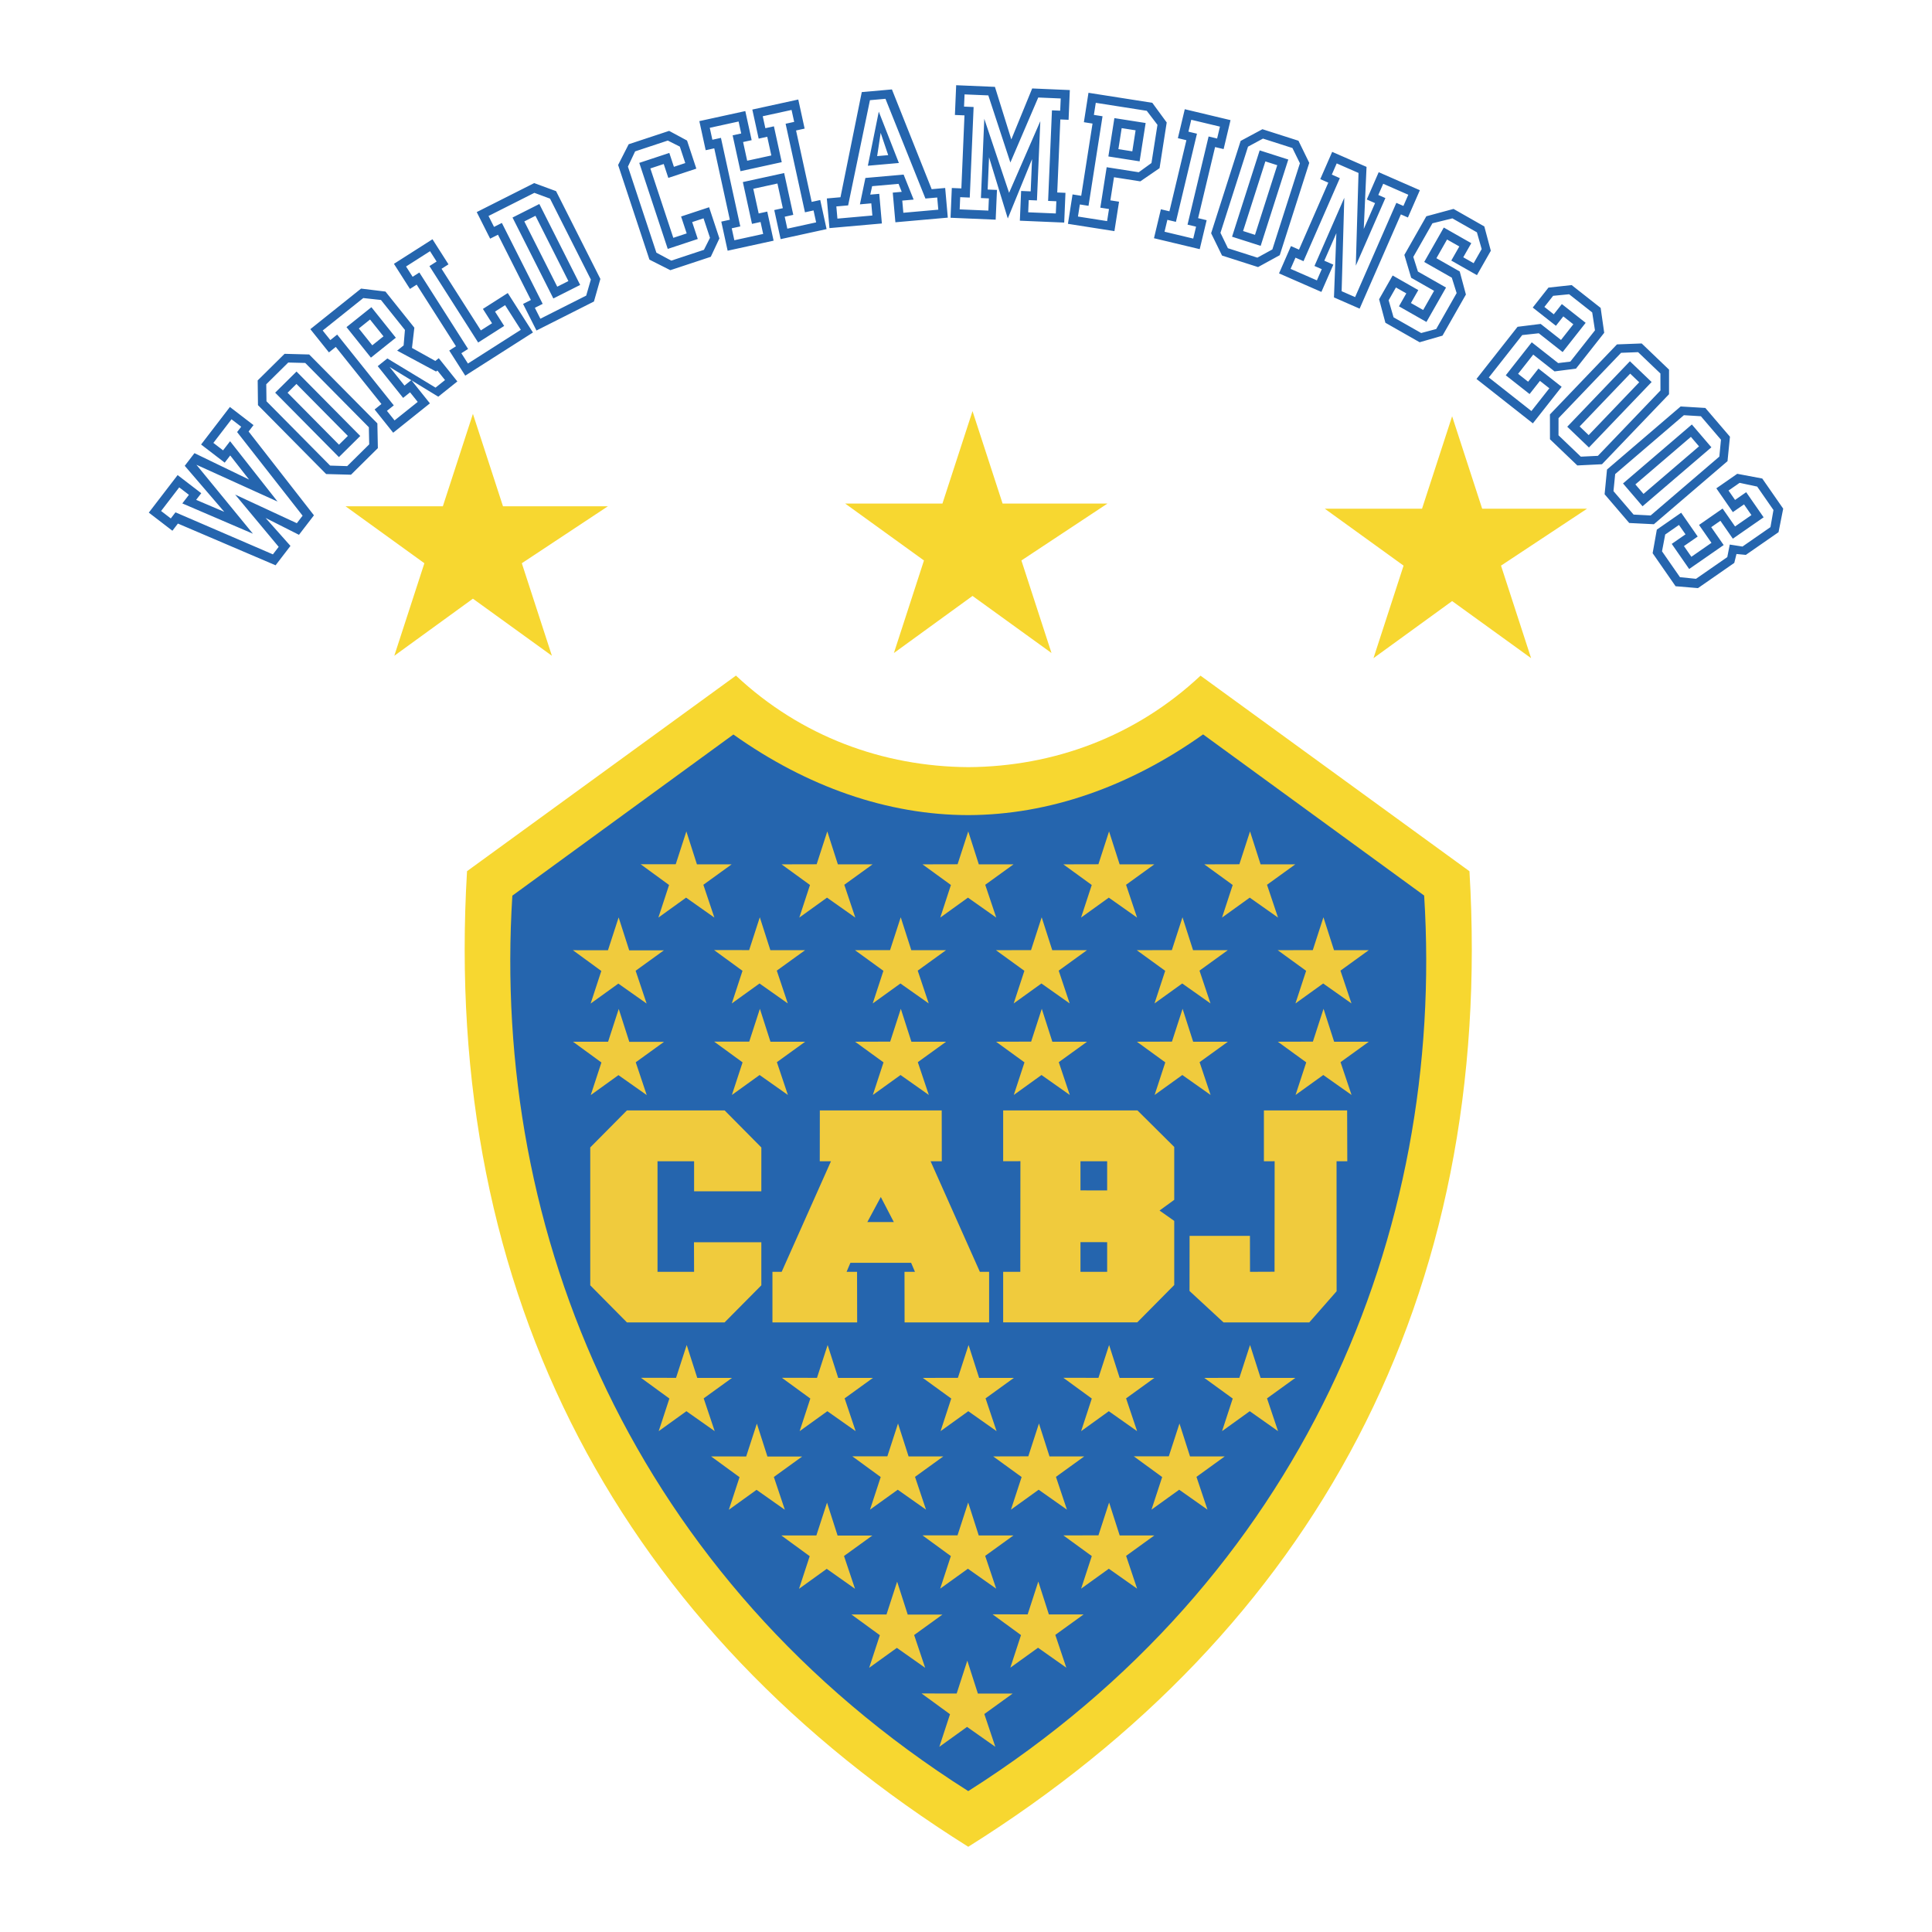 <svg xmlns="http://www.w3.org/2000/svg" width="2500" height="2500" viewBox="0 0 192.756 192.756"><g fill-rule="evenodd" clip-rule="evenodd"><path fill="#fff" d="M0 0h192.756v192.756H0V0z"/><path d="M96.603 184.252c-34.465-21.599-52.543-54.85-50.007-97.335l26.83-19.512c6.497 6.089 14.684 9.075 23.177 9.133 8.491-.052 16.676-3.038 23.174-9.126l26.83 19.511c2.536 42.486-15.543 75.736-50.004 97.329z" fill="#f7d730"/><path d="M96.603 81.324c-8.054-.012-16.071-2.815-23.433-8.043L51.117 89.36c-2.126 33.69 12.118 68.195 45.486 89.339 33.366-21.154 47.61-55.66 45.485-89.35l-22.055-16.078c-7.361 5.228-15.381 8.031-23.43 8.053z" fill="#2565ae"/><path d="M96.634 134.192l1.053 3.283h3.465l-2.822 2.04 1.098 3.271-2.822-1.99-2.765 1.99 1.065-3.253-2.837-2.059 3.502-.008 1.063-3.274zm-14.06 0l1.054 3.283h3.463l-2.822 2.04 1.098 3.271-2.822-1.99-2.764 1.99 1.065-3.253-2.836-2.069 3.501.003 1.063-3.275zm-14.062 0l1.054 3.283h3.463l-2.822 2.04 1.098 3.271-2.822-1.99-2.764 1.99 1.066-3.253-2.836-2.069 3.5.003 1.063-3.275zm35.144 7.831l1.053 3.284h3.465l-2.822 2.039 1.096 3.271-2.822-1.988-2.762 1.988 1.064-3.252-2.836-2.059 3.502-.009 1.062-3.274zm-14.061 0l1.054 3.284h3.463l-2.821 2.039 1.097 3.271-2.821-1.988-2.765 1.988 1.066-3.252-2.836-2.071 3.5.004 1.063-3.275zm-14.083.012l1.054 3.284h3.462l-2.821 2.039 1.097 3.272-2.823-1.99-2.764 1.99 1.066-3.252-2.837-2.071 3.501.003 1.065-3.275zm35.144 7.872l1.055 3.283h3.461l-2.82 2.039 1.098 3.272-2.822-1.989-2.764 1.989 1.064-3.251-2.834-2.061 3.498-.008 1.064-3.274zm-14.061 0l1.053 3.283h3.465l-2.822 2.039 1.098 3.272-2.822-1.989-2.765 1.989 1.065-3.251-2.836-2.07 3.501.002 1.063-3.275zm-14.083.011l1.054 3.284h3.463l-2.822 2.04 1.097 3.272-2.821-1.991-2.764 1.991 1.065-3.254-2.836-2.069 3.5.003 1.064-3.276zm21.08 7.872l1.055 3.284h3.463l-2.822 2.038 1.098 3.273-2.822-1.99-2.764 1.99 1.066-3.252-2.836-2.07 3.5.002 1.062-3.275zm-14.084.013l1.055 3.283h3.464l-2.823 2.04 1.099 3.271-2.823-1.989-2.763 1.989 1.066-3.252-2.837-2.069 3.5.002 1.062-3.275zm7.001 7.883l1.054 3.283h3.465l-2.822 2.04 1.098 3.271-2.822-1.988-2.765 1.988 1.066-3.252-2.837-2.07 3.502.004 1.061-3.276zm28.208-31.494l1.053 3.283h3.463l-2.822 2.04 1.1 3.271-2.822-1.99-2.764 1.99 1.064-3.253-2.836-2.059 3.5-.008 1.064-3.274zm-14.061 0l1.053 3.283h3.463l-2.822 2.04 1.098 3.271-2.822-1.99-2.762 1.99 1.064-3.253-2.836-2.069 3.5.003 1.064-3.275zm7.02 7.831l1.053 3.284h3.463l-2.82 2.039 1.098 3.271-2.822-1.988-2.764 1.988 1.066-3.252-2.836-2.071 3.498.004 1.064-3.275zM82.539 82.951l1.055 3.285h3.463l-2.822 2.039 1.098 3.272-2.822-1.99-2.764 1.99 1.066-3.252-2.836-2.059 3.5-.008 1.062-3.277zm-14.06 0l1.054 3.285h3.463l-2.822 2.039 1.098 3.272-2.821-1.99-2.764 1.99 1.065-3.252-2.836-2.07 3.501.003 1.062-3.277zm-6.758 8.578l1.054 3.284h3.463l-2.821 2.039 1.097 3.272-2.822-1.99-2.764 1.99 1.065-3.252-2.836-2.07 3.5.003 1.064-3.276zm14.085-.012l1.053 3.284h3.464L77.5 96.84l1.098 3.272-2.821-1.99-2.765 1.99 1.067-3.253-2.836-2.069 3.5.003 1.063-3.276zm14.06 0l1.054 3.284h3.462l-2.821 2.039 1.097 3.272-2.823-1.99-2.763 1.99 1.065-3.253-2.836-2.058 3.5-.008 1.065-3.276zm.009 9.132l1.055 3.284h3.463l-2.823 2.039 1.099 3.272-2.823-1.99-2.764 1.99 1.066-3.252-2.836-2.06 3.501-.009 1.062-3.274zm-14.061 0l1.054 3.284h3.463l-2.822 2.039 1.098 3.272-2.822-1.99-2.764 1.99 1.066-3.252-2.837-2.07 3.501.002 1.063-3.275zm-14.083.012l1.054 3.284h3.463l-2.821 2.038 1.097 3.273-2.822-1.99-2.764 1.99 1.066-3.252-2.836-2.07 3.5.002 1.063-3.275zm34.872-17.71l1.053 3.285h3.463l-2.822 2.039 1.098 3.272-2.822-1.99-2.763 1.99 1.063-3.252-2.835-2.059 3.5-.008 1.065-3.277zm7.325 8.566l1.055 3.284h3.461l-2.818 2.039 1.096 3.272-2.82-1.99-2.766 1.99 1.066-3.253-2.838-2.058 3.502-.008 1.062-3.276zm.01 9.132l1.055 3.284h3.463l-2.822 2.039 1.098 3.272-2.822-1.99-2.764 1.99 1.066-3.252-2.836-2.06 3.5-.009 1.062-3.274zm6.712-17.698l1.055 3.285h3.463l-2.822 2.039 1.098 3.272-2.82-1.99-2.766 1.99 1.066-3.252-2.836-2.059 3.5-.008 1.062-3.277zm7.327 8.566l1.055 3.284h3.463l-2.822 2.039 1.098 3.272-2.82-1.99-2.766 1.99 1.066-3.253-2.836-2.058 3.5-.008 1.062-3.276zm.009 9.132l1.055 3.284h3.465l-2.824 2.039 1.098 3.272-2.82-1.99-2.764 1.99 1.064-3.252-2.836-2.06 3.5-.009 1.062-3.274zm6.729-17.698l1.053 3.285h3.463l-2.822 2.039 1.1 3.272-2.824-1.99-2.764 1.99 1.066-3.252-2.836-2.059 3.5-.008 1.064-3.277zm7.324 8.566l1.055 3.284h3.463l-2.82 2.039 1.098 3.272-2.822-1.99-2.766 1.99 1.066-3.253-2.836-2.058 3.5-.008 1.062-3.276zm.01 9.132l1.057 3.284h3.461l-2.822 2.039 1.1 3.272-2.822-1.99-2.766 1.99 1.066-3.252-2.836-2.06 3.5-.009 1.062-3.274zM75.958 118.854H69.25v-2.996H65.6v11.034h3.649l-.01-2.951 6.719.001.001 4.294-3.667 3.701h-9.743l-3.66-3.699v-13.759l3.659-3.693h9.749l3.663 3.697-.002 4.371zm14.945 7.137l.383.9h-1.044l.008 5.045h8.434v-5.045h-.922l-4.918-11.034h1.119l-.008-5.072h-12.16l-.007 5.072h1.118l-4.919 11.034h-.92v5.045h8.452l-.011-5.045h-1.045l.383-.9h6.057zm-4.368-4.066l1.344-2.5 1.298 2.501-2.642-.001zm47.869-11.14l.016 5.072h-1.072l.006 12.971-2.727 3.108h-8.557l-3.391-3.134.006-5.499 6.021-.003.008 3.591 2.447-.01.01-11.024H126.1v-5.072h8.304zm-34.318 0h13.398l3.67 3.646v5.277l-1.467 1.067 1.467 1.035v6.396l-3.691 3.729h-13.377v-5.045h1.711l.01-11.039-1.721.005v-5.071zm10.375 7.984l-2.662-.004v-2.907h2.662v2.925-.014zm0 5.163v2.96h-2.662v-2.963l2.662.003z" fill="#f0cb3d"/><path fill="#f7d730" d="M60.647 50.514l-8.585 5.68 3.001 9.232-7.88-5.695-7.844 5.695 3.001-9.232-7.862-5.68h9.705l3-9.222 3.001 9.222h10.463zM110.492 50.239l-8.586 5.679 3.002 9.233-7.879-5.695-7.844 5.695 2.999-9.233-7.861-5.679h9.705l3.001-9.222 3 9.222h10.463zM158.342 50.753l-8.586 5.68 3.002 9.232-7.879-5.695-7.846 5.695 3.002-9.232-7.861-5.68h9.703l3.002-9.222 2.998 9.222h10.465z"/><path d="M18.849 49.369l-.659.857 7.043 3.022-5.637-6.879 8.097 3.674-4.738-6.023-.7.911-.967-.743 1.809-2.356.968.743-.409.532 6.534 8.343-.576.75-6.154-2.855 4.343 5.214-.576.75-9.72-4.193-.467.608-.968-.742 1.809-2.356.968.743zm-1.648 3.583l.549-.716 9.744 4.163 1.485-1.934-2.481-2.789 3.33 1.682 1.494-1.945-6.519-8.362.49-.638-2.355-1.809-2.875 3.745 2.356 1.809.55-.716 1.879 2.402-5.447-2.633-.969 1.263 3.943 4.592-2.806-1.196.509-.662-2.356-1.809-2.875 3.744 2.354 1.809zM28.758 36.17l1.695.042 6.348 6.416.034 1.706-2.194 2.17-1.705-.052-6.349-6.417-.023-1.695 2.194-2.17zm6.26 11.192l2.682-2.653-.05-2.467-6.803-6.875-2.455-.066-2.683 2.654.029 2.466 6.802 6.875 2.478.066zm-1.204-1.757l2.13-2.107-6.36-6.429-2.13 2.108 6.36 6.428zm.893-2.114l-.886.876-5.129-5.184.886-.877 5.129 5.185zM38.008 29.928l2.392 2.99-.131 1.545-.646.518 3.886 2.088.128-.103.762.952-.944.755-4.81-2.911-.959.768 2.533 3.168.693-.555.763.954-2.309 1.846-.762-.953.684-.546-5.648-7.062-.683.546-.762-.953 4.05-3.239 1.763.192zm-5.189 5.23l.681-.545 4.556 5.695-.682.545 1.855 2.32 3.664-2.93-1.855-2.32-.682.545-1.481-1.853 4.851 2.962 1.904-1.522-1.855-2.319-.345.274-2.327-1.297.236-2.021-2.882-3.604-2.434-.296-5.06 4.047 1.856 2.319zm4.187.523l2.485-1.987-2.435-3.045-2.485 1.988 2.435 3.044zm1.255-2.125l-1.118.895-1.342-1.677 1.118-.895 1.342 1.677zM43.56 26.092l-.715.456 4.862 7.625 2.594-1.654-.913-1.431 1.006-.642 1.569 2.459-5.277 3.365-.656-1.029.671-.428-4.862-7.625-.671.428-.656-1.028 2.392-1.526.656 1.03zm2.858 11.387l6.753-4.306-2.51-3.936-2.481 1.583.912 1.432-1.118.712-3.921-6.148.693-.442-1.597-2.504-3.846 2.452 1.597 2.505.671-.428 3.921 6.148-.671.428 1.597 2.504zM54.877 19.818l4.073 8.072-.464 1.602-4.574 2.308-.549-1.089.781-.394-4.073-8.074-.781.394-.549-1.089 4.574-2.308 1.562.578zm4.381 10.264l.641-2.254-4.419-8.757-2.183-.804-5.734 2.893 1.338 2.652.781-.394 3.285 6.511-.781.395 1.338 2.651 5.734-2.893zm-1.374-1.654l-4.074-8.074-2.675 1.35 4.073 8.074 2.676-1.35zm-1.175-.386l-1.113.561-3.285-6.511 1.112-.562 3.286 6.512zM63.366 15.103l3.259-1.079 1.201.604.543 1.641-1.133.375-.458-1.385-2.997.991 2.84 8.585 2.996-.991-.558-1.687 1.133-.375.644 1.946-.604 1.197-3.259 1.079-1.485-.795-2.839-8.584.717-1.522zm1.429 10.801l2.084 1.053 4.035-1.335.861-1.836-1.028-3.109-2.795.924.559 1.687-1.335.441-2.29-6.924 1.334-.441.458 1.385 2.795-.924-.927-2.803-1.788-.964-4.035 1.334-1.053 2.067 3.125 9.445zM73.95 13.316l-.855.187.781 3.576 4.119-.9-.781-3.576-.854.187-.261-1.192 2.876-.629.261 1.191-.855.187 1.931 8.835.855-.187.26 1.191-2.875.629-.261-1.192.855-.187-.911-4.171-4.12.9.911 4.171.855-.187.261 1.192-2.876.629-.261-1.192.855-.187-1.931-8.835-.855.187-.26-1.191 2.876-.629.26 1.193zm-3.544 1.67l.855-.187 1.556 7.125-.854.187.634 2.902 4.586-1.002-.634-2.901-.855.187-.538-2.461 2.409-.527.538 2.461-.854.187.634 2.902 4.586-1.001-.634-2.902-.855.187-1.557-7.125.855-.187-.634-2.902-4.585 1.002.634 2.901.855-.187.408 1.865-2.41.526-.407-1.865.854-.187-.634-2.902-4.586 1.002.633 2.902zM83.549 21.811l-.107-1.215 1.176-.104 2.177-10.497 1.548-.137 3.987 9.95 1.176-.104.108 1.215-3.488.309-.107-1.215 1.135-.1-1.001-2.495-3.812.338-.547 2.631 1.135-.101.107 1.215-3.487.31zm-.794.948l5.23-.463-.261-2.958-.898.079.188-.842 2.636-.233.317.797-.896.08.262 2.958 5.23-.463-.262-2.959-1.348.12-3.965-9.953-3.008.266-2.125 10.492-1.362.12.262 2.959zm4.921-11.618l-1.09 5.395 3.096-.274-2.006-5.121zm.94 4.337l-1.102.097.35-2.321.752 2.224zM98.604 9.517l2.201 6.697 2.781-6.486 2.242.096-.053 1.219-.822-.035-.383 9.036.822.035-.053 1.219-2.756-.117.053-1.219.82.035.336-7.907-3.115 7.146-2.475-7.384-.336 7.907.795.034-.053 1.218-2.861-.121.052-1.219.954.041.384-9.036-.955-.041.052-1.218 2.37.1zm-3.768 12.209l4.503.191.129-2.968-.928-.039.137-3.219 1.871 6.106 2.42-5.923-.137 3.219-.953-.041-.127 2.967 4.426.188.125-2.968-.82-.035.309-7.286.822.034.125-2.967-3.756-.16-2.082 5.087-1.635-5.246-3.867-.164-.126 2.968.954.041-.31 7.286-.953-.04-.127 2.969zM115.48 12.454l-.598 3.811-1.27.919-3.199-.501-.633 4.036.865.135-.189 1.205-2.908-.456.189-1.205.865.136L110 11.599l-.863-.136.189-1.205 5.086.797 1.068 1.399zm-6.478-.126l-1.129 7.205-.865-.136-.459 2.935 4.637.727.461-2.935-.865-.135.361-2.306 2.627.411 1.918-1.316.715-4.559-1.438-1.963-6.367-.998-.459 2.934.863.136zm1.58 3.281l3.117.488.602-3.825-3.119-.488-.6 3.825zm2.389-.511l-1.389-.218.328-2.096 1.389.217-.328 2.097zM118.48 22.413l.852.204-.283 1.186-2.863-.684.283-1.187.852.203 2.1-8.796-.852-.203.283-1.187 2.863.684-.283 1.187-.85-.203-2.102 8.796zm2.749-7.741l.852.203.689-2.889-4.564-1.09-.689 2.889.85.204-1.693 7.093-.852-.203-.689 2.889 4.564 1.09.691-2.889-.852-.204 1.693-7.093zM128.945 14.768l.748 1.521-2.75 8.597-1.496.819-2.938-.94-.744-1.535 2.75-8.597 1.492-.805 2.938.94zm-7.023 10.728l3.594 1.15 2.164-1.186 2.945-9.212-1.078-2.207-3.594-1.149-2.174 1.167-2.945 9.211 1.088 2.226zm1-1.88l2.855.913 2.756-8.613-2.855-.913-2.756 8.613zm2.289-.186l-1.188-.38 2.223-6.947 1.186.38-2.221 6.947zM135.539 17.256l-.27 9.25 2.951-6.745-.705-.309.488-1.117 2.504 1.095-.49 1.117-.703-.308-4.115 9.403-1.344-.588.264-9.318-2.975 6.8.729.319-.488 1.118-2.623-1.148.488-1.118.801.351 3.625-8.285-.801-.352.488-1.117 2.176.952zm-7.93 10.02l4.227 1.85 1.191-2.722-.9-.393 1.203-2.748-.24 6.41 2.561 1.121 4.115-9.403.703.309 1.191-2.722-4.107-1.797-1.189 2.722.826.362-1.127 2.576.277-6.19-3.428-1.499-1.189 2.721.801.35-2.922 6.682-.803-.351-1.19 2.722zM147.352 23.179l.475 1.672-.801 1.408-1.037-.59.801-1.406-2.742-1.561-1.955 3.434 2.754 1.567.482 1.538-2.039 3.585-1.5.4-2.754-1.566-.492-1.7.729-1.279 1.035.59-.734 1.291 2.742 1.561 1.955-3.434-2.805-1.597-.461-1.458 1.91-3.356 1.99-.491 2.447 1.392zm-9.131 9.023l3.416 1.944 2.281-.658 2.336-4.104-.617-2.299-2.326-1.323 1.062-1.867 1.223.695-.801 1.406 2.559 1.456 1.385-2.434-.648-2.426-3.072-1.748-2.713.734-2.193 3.856.68 2.28 2.285 1.301-1.088 1.913-1.223-.695.736-1.29-2.559-1.457-1.35 2.371.627 2.345zM153.525 33.251l2.379 1.875 2.297-2.917-2.375-1.871-.805 1.021-.938-.738.873-1.107 1.596-.156 2.303 1.813.275 1.787-2.457 3.118-1.215.149-2.635-2.074-2.592 3.292 2.375 1.871L153.641 38l.938.739-1.789 2.271-4.25-3.348 3.334-4.232 1.651-.179zm1.709-.747l.738-.938 1 .788-1.23 1.562-2.029-1.599-2.305.287-4.098 5.204 5.625 4.43 2.871-3.646-2.312-1.821-1.033 1.312-1-.787 1.51-1.917 2.127 1.675 2.137-.274 2.818-3.578-.355-2.482-2.893-2.277-2.316.252-1.566 1.989 2.311 1.82zM165.66 37.265l.004 1.694-6.242 6.52-1.703.082-2.227-2.131.002-1.71 6.242-6.52 1.697-.065 2.227 2.13zm-11.019 6.561l2.73 2.612 2.459-.121 6.689-6.986.002-2.452-2.729-2.612-2.467.094-6.688 6.987.004 2.478zm1.724-1.251l2.164 2.072 6.254-6.532-2.166-2.072-6.252 6.532zm2.137.835l-.9-.862 5.043-5.269.9.861-5.043 5.27zM171.701 43.869l-.162 1.686-6.855 5.873-1.701-.088-2.006-2.34.17-1.702 6.855-5.873 1.695.103 2.004 2.341zm-11.609 5.442l2.457 2.868 2.459.123 7.346-6.292.244-2.44-2.457-2.868-2.463-.149-7.346 6.292-.24 2.466zm1.836-1.076l1.949 2.276 6.869-5.883-1.949-2.276-6.869 5.883zm2.045 1.042l-.811-.947 5.539-4.744.811.946-5.539 4.745zM176.938 50.884l-.299 1.708-2.791 1.937-1.27-.198-.246 1.251-3.121 2.166-1.6-.163-1.791-2.58.318-1.677 1.373-.954.652.937-1.373.953 1.738 2.506 3.443-2.39-1.242-1.786.916-.636 1.24 1.787 3.072-2.133-1.74-2.505-1.111.771-.65-.937 1.105-.768 1.754.374 1.623 2.337zm-5.698-2.163l1.646 2.374 1.114-.772.74 1.067-1.633 1.135-1.242-1.786-2.352 1.634 1.24 1.786-2.004 1.392-.742-1.068 1.373-.953-1.648-2.375-2.43 1.687-.418 2.351 2.289 3.296 2.234.188 3.623-2.516.219-.888.934.088 3.262-2.264.465-2.347-2.088-3.007-2.496-.471-2.086 1.449z" fill="#2565ae"/></g></svg>